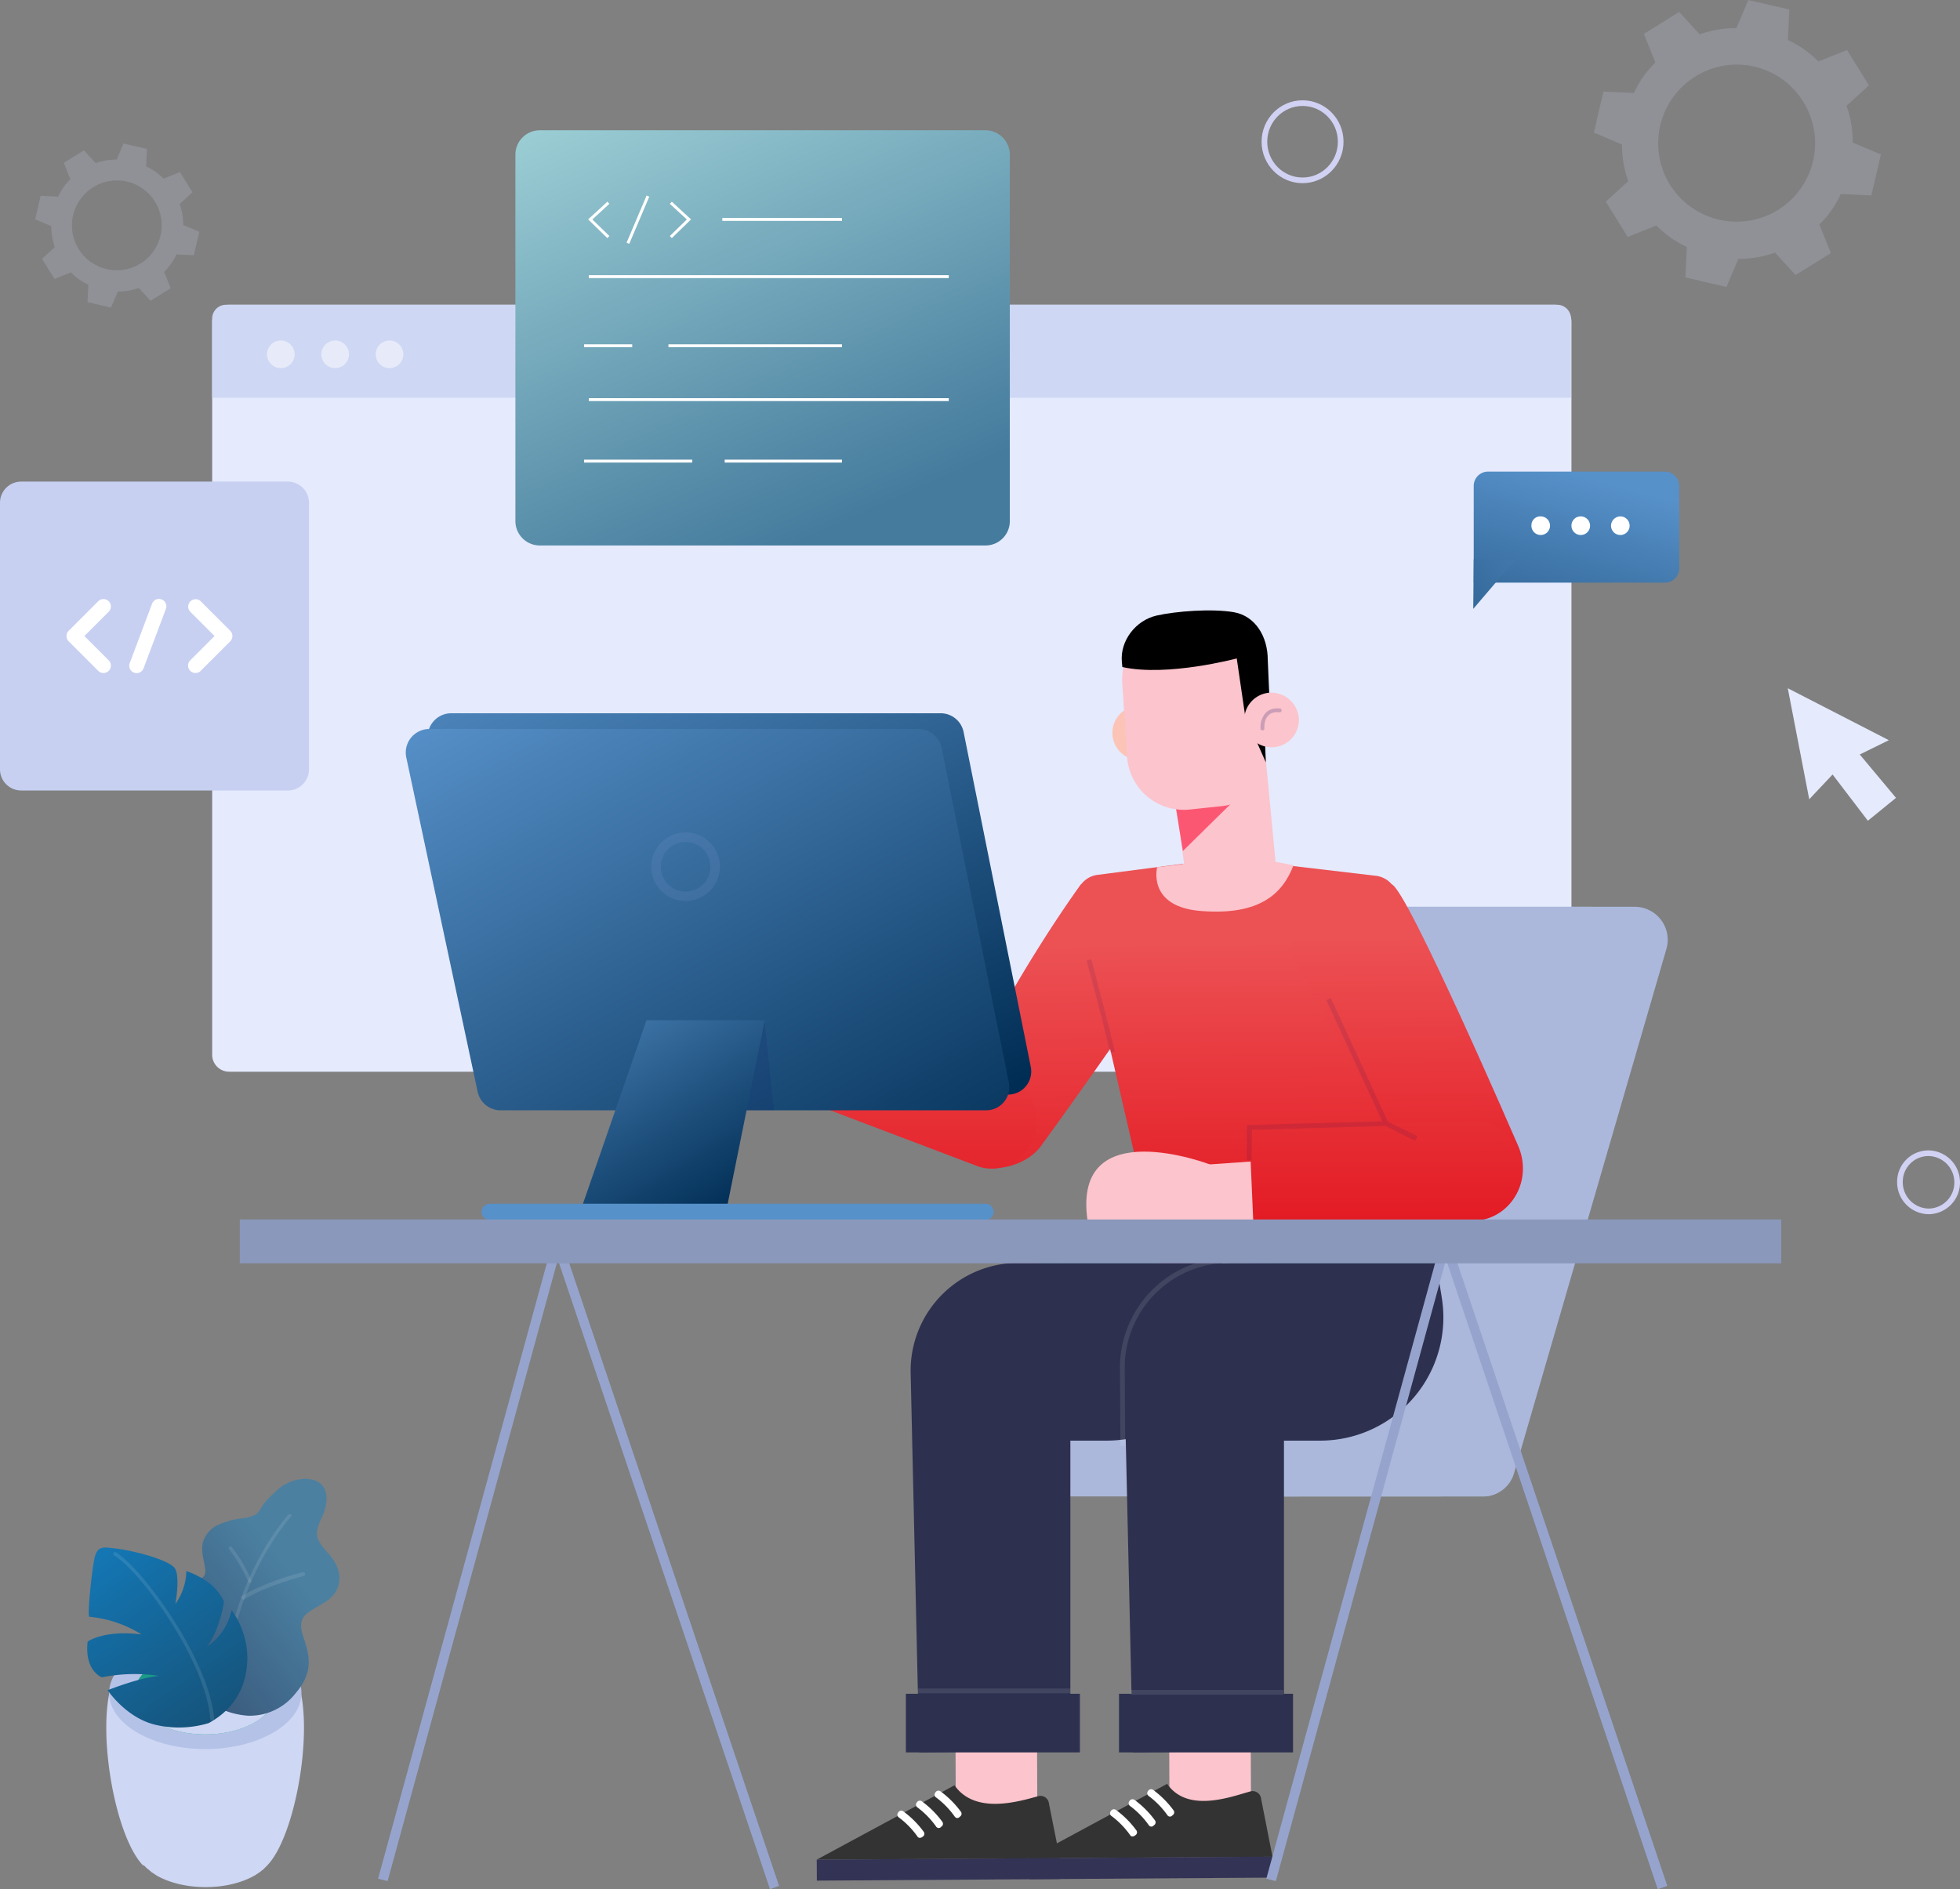 <svg xmlns="http://www.w3.org/2000/svg" xmlns:xlink="http://www.w3.org/1999/xlink" width="700.292" height="675.152" viewBox="0 0 700.292 675.152">
  <rect x="0" y="0" width="700.292" height="675.152" fill="#808080" stroke="none"/>
  <defs>
    <linearGradient id="linear-gradient" x1="0.043" y1="-0.211" x2="0.66" y2="0.95" gradientUnits="objectBoundingBox">
      <stop offset="0" stop-color="#a8dadc"/>
      <stop offset="1" stop-color="#457b9d"/>
    </linearGradient>
    <linearGradient id="linear-gradient-2" x1="0.537" y1="0.043" x2="-0.806" y2="2.732" gradientUnits="objectBoundingBox">
      <stop offset="0" stop-color="#5791c9"/>
      <stop offset="1" stop-color="#002d54"/>
    </linearGradient>
    <linearGradient id="linear-gradient-3" x1="1.995" y1="-2.177" x2="-4.581" y2="3.846" xlink:href="#linear-gradient-2"/>
    <linearGradient id="linear-gradient-4" x1="0.185" y1="0.213" x2="0.193" y2="1.216" gradientUnits="objectBoundingBox">
      <stop offset="0" stop-color="#ec5154"/>
      <stop offset="1" stop-color="#e31922"/>
    </linearGradient>
    <linearGradient id="linear-gradient-5" x1="1.421" y1="-0.32" x2="1.428" y2="1.352" xlink:href="#linear-gradient-4"/>
    <linearGradient id="linear-gradient-6" x1="-0.77" y1="0.217" x2="-0.766" y2="0.92" xlink:href="#linear-gradient-4"/>
    <linearGradient id="linear-gradient-7" x1="-2.698" y1="0.188" x2="-2.691" y2="1.051" xlink:href="#linear-gradient-4"/>
    <linearGradient id="linear-gradient-8" x1="-2.13" y1="-1.671" x2="-2.124" y2="1.059" xlink:href="#linear-gradient-4"/>
    <linearGradient id="linear-gradient-9" x1="-0.072" y1="-0.192" x2="0.822" y2="1.079" xlink:href="#linear-gradient-2"/>
    <linearGradient id="linear-gradient-10" x1="0.052" y1="-0.071" x2="1.128" y2="1.129" xlink:href="#linear-gradient-2"/>
    <linearGradient id="linear-gradient-11" x1="-0.146" y1="-0.294" x2="0.654" y2="1.062" xlink:href="#linear-gradient-2"/>
    <linearGradient id="linear-gradient-12" x1="1.133" y1="0.491" x2="2.132" y2="0.491" xlink:href="#linear-gradient-2"/>
    <linearGradient id="linear-gradient-13" x1="0.666" y1="0.39" x2="-0.325" y2="1.598" gradientUnits="objectBoundingBox">
      <stop offset="0" stop-color="#4b80a1"/>
      <stop offset="1" stop-color="#283357"/>
    </linearGradient>
    <linearGradient id="linear-gradient-14" x1="-0.062" y1="-0.111" x2="0.775" y2="1.216" gradientUnits="objectBoundingBox">
      <stop offset="0" stop-color="#147dbe"/>
      <stop offset="1" stop-color="#154e72"/>
    </linearGradient>
  </defs>
  <g id="Group_8533" data-name="Group 8533" transform="translate(-990.718 -3599.248)">
    <g id="Group_8493" data-name="Group 8493" transform="translate(990.718 3636.103)">
      <g id="Group_8481" data-name="Group 8481" transform="translate(75.805 72.058)">
        <path id="Path_10630" data-name="Path 10630" d="M81.733,372.591h473.4a6.107,6.107,0,0,0,6.133-6.133V104.633a6.107,6.107,0,0,0-6.133-6.133H81.733a6.107,6.107,0,0,0-6.133,6.133v262A6.073,6.073,0,0,0,81.733,372.591Z" transform="translate(-75.6 -98.5)" fill="#e5eafd"/>
        <path id="Path_10631" data-name="Path 10631" d="M75.6,131.718H561.094V103.44a4.944,4.944,0,0,0-4.94-4.94H80.54a4.944,4.944,0,0,0-4.94,4.94Z" transform="translate(-75.6 -98.5)" fill="#ced7f3"/>
        <g id="Group_8480" data-name="Group 8480" transform="translate(19.59 12.776)">
          <path id="Path_10632" data-name="Path 10632" d="M109.9,110.94a4.94,4.94,0,1,0,4.94-4.94A4.944,4.944,0,0,0,109.9,110.94Z" transform="translate(-71.06 -106)" fill="#fff" opacity="0.5"/>
          <path id="Path_10633" data-name="Path 10633" d="M98.5,110.94a4.94,4.94,0,1,0,4.94-4.94A4.944,4.944,0,0,0,98.5,110.94Z" transform="translate(-79.08 -106)" fill="#fff" opacity="0.5"/>
          <path id="Path_10634" data-name="Path 10634" d="M87.1,110.94A4.94,4.94,0,1,0,92.04,106,4.944,4.944,0,0,0,87.1,110.94Z" transform="translate(-87.1 -106)" fill="#fff" opacity="0.5"/>
        </g>
      </g>
      <g id="Group_8482" data-name="Group 8482" transform="translate(451.765)">
        <path id="Path_10635" data-name="Path 10635" d="M429.6,286.891a10.4,10.4,0,0,0,10.221,10.391,10.288,10.288,0,0,0,10.221-10.391A10.4,10.4,0,0,0,439.821,276.5,10.182,10.182,0,0,0,429.6,286.891Z" transform="translate(-202.525 98.779)" fill="none" stroke="#d1d1f3" stroke-miterlimit="10" stroke-width="2.021"/>
        <ellipse id="Ellipse_2155" data-name="Ellipse 2155" cx="13.628" cy="13.798" rx="13.628" ry="13.798" fill="none" stroke="#d1d1f3" stroke-miterlimit="10" stroke-width="2.021"/>
      </g>
      <g id="Group_8483" data-name="Group 8483" transform="translate(638.755 209.103)">
        <path id="Path_10636" data-name="Path 10636" d="M413.7,217.5l36.114,18.568-10.391,5.11,12.947,15.5-10.051,8.177-12.606-16.524-8.347,8.858Z" transform="translate(-413.7 -217.5)" fill="#e5eafd"/>
      </g>
      <g id="Group_8492" data-name="Group 8492" transform="translate(0 9.71)">
        <g id="Group_8484" data-name="Group 8484" transform="translate(0 125.547)">
          <path id="Path_10637" data-name="Path 10637" d="M133.991,245.986H38.6a7.562,7.562,0,0,1-7.5-7.5V143.1a7.562,7.562,0,0,1,7.5-7.5h95.4a7.562,7.562,0,0,1,7.5,7.5v95.4A7.562,7.562,0,0,1,133.991,245.986Z" transform="translate(-31.1 -135.6)" fill="#c7d0f1"/>
          <path id="Path_10638" data-name="Path 10638" d="M89.256,164.8A2.65,2.65,0,0,1,93,161.051l10.562,10.562a2.674,2.674,0,0,1,0,3.748L93,185.922a2.65,2.65,0,0,1-3.748-3.748l8.688-8.688Zm-37.817,8.688,8.688,8.688a2.65,2.65,0,0,1-3.748,3.748L45.817,175.361a2.674,2.674,0,0,1,0-3.748l10.562-10.562a2.65,2.65,0,0,1,3.748,3.748ZM75.628,161.9a2.642,2.642,0,0,1,4.94,1.874l-8.006,21.294a2.642,2.642,0,0,1-4.94-1.874Z" transform="translate(-21.286 -118.294)" fill="#fff"/>
        </g>
        <g id="Group_8488" data-name="Group 8488" transform="translate(184.147)">
          <g id="Group_8485" data-name="Group 8485" transform="translate(0)">
            <path id="Path_10639" data-name="Path 10639" d="M307.164,210.274H147.888a8.724,8.724,0,0,1-8.688-8.688v-131a8.724,8.724,0,0,1,8.688-8.688H307.164a8.724,8.724,0,0,1,8.688,8.688V201.756A8.691,8.691,0,0,1,307.164,210.274Z" transform="translate(-139.2 -61.9)" fill="url(#linear-gradient)"/>
          </g>
          <g id="Group_8487" data-name="Group 8487" transform="translate(24.53 23.508)">
            <line id="Line_354" data-name="Line 354" x2="62.007" transform="translate(30.152 53.49)" fill="none" stroke="#fff" stroke-miterlimit="10" stroke-width="1.037"/>
            <line id="Line_355" data-name="Line 355" x2="128.613" transform="translate(1.703 72.739)" fill="none" stroke="#fff" stroke-miterlimit="10" stroke-width="1.037"/>
            <line id="Line_356" data-name="Line 356" x2="128.613" transform="translate(1.703 28.789)" fill="none" stroke="#fff" stroke-miterlimit="10" stroke-width="1.037"/>
            <line id="Line_357" data-name="Line 357" x2="38.669" transform="translate(0 94.714)" fill="none" stroke="#fff" stroke-miterlimit="10" stroke-width="1.037"/>
            <line id="Line_358" data-name="Line 358" x2="41.906" transform="translate(50.253 94.714)" fill="none" stroke="#fff" stroke-miterlimit="10" stroke-width="1.037"/>
            <line id="Line_359" data-name="Line 359" x2="17.205" transform="translate(0 53.49)" fill="none" stroke="#fff" stroke-miterlimit="10" stroke-width="1.037"/>
            <line id="Line_360" data-name="Line 360" x2="42.758" transform="translate(49.401 8.347)" fill="none" stroke="#fff" stroke-miterlimit="10" stroke-width="1.037"/>
            <g id="Group_8486" data-name="Group 8486" transform="translate(2.215)">
              <line id="Line_361" data-name="Line 361" x1="7.155" y2="16.865" transform="translate(13.458)" fill="none" stroke="#fff" stroke-miterlimit="10" stroke-width="1.037"/>
              <path id="Path_10640" data-name="Path 10640" d="M161.373,77.1,154.9,83.062l6.473,6.3" transform="translate(-154.9 -74.715)" fill="none" stroke="#fff" stroke-miterlimit="10" stroke-width="1.037"/>
              <path id="Path_10641" data-name="Path 10641" d="M171.8,77.1l6.473,5.962-6.473,6.3" transform="translate(-143.011 -74.715)" fill="none" stroke="#fff" stroke-miterlimit="10" stroke-width="1.037"/>
            </g>
          </g>
        </g>
        <g id="Group_8491" data-name="Group 8491" transform="translate(526.378 121.97)">
          <g id="Group_8490" data-name="Group 8490">
            <path id="Path_10642" data-name="Path 10642" d="M408.51,173.191H340.2V138.61a5.125,5.125,0,0,1,5.11-5.11h63.2a5.125,5.125,0,0,1,5.11,5.11v29.47A5.125,5.125,0,0,1,408.51,173.191Z" transform="translate(-340.03 -133.5)" fill="url(#linear-gradient-2)"/>
            <path id="Path_10643" data-name="Path 10643" d="M340.27,151.9l-.17,17.716,14.991-17.546Z" transform="translate(-340.1 -120.556)" fill="url(#linear-gradient-3)"/>
            <g id="Group_8489" data-name="Group 8489" transform="translate(20.783 16)">
              <path id="Path_10644" data-name="Path 10644" d="M369,146.137a3.323,3.323,0,1,0,3.407-3.237A3.386,3.386,0,0,0,369,146.137Z" transform="translate(-340.552 -142.887)" fill="#fff"/>
              <path id="Path_10645" data-name="Path 10645" d="M360.7,146.137a3.323,3.323,0,1,0,3.407-3.237A3.275,3.275,0,0,0,360.7,146.137Z" transform="translate(-346.391 -142.887)" fill="#fff"/>
              <path id="Path_10646" data-name="Path 10646" d="M352.3,146.142a3.323,3.323,0,1,0,3.407-3.237A3.175,3.175,0,0,0,352.3,146.142Z" transform="translate(-352.3 -142.892)" fill="#fff"/>
            </g>
          </g>
        </g>
      </g>
    </g>
    <g id="Group_8524" data-name="Group 8524" transform="translate(1272.986 3817.398)">
      <g id="Group_8494" data-name="Group 8494" transform="translate(74.953 105.913)">
        <path id="Path_10647" data-name="Path 10647" d="M347.268,356.942H251.021A10.251,10.251,0,0,1,240.8,346.721h0A10.251,10.251,0,0,1,251.021,336.5h96.247a10.251,10.251,0,0,1,10.221,10.221h0A10.143,10.143,0,0,1,347.268,356.942Z" transform="translate(-240.8 -146.22)" fill="#abb8dc"/>
        <path id="Path_10648" data-name="Path 10648" d="M393.9,435.522H280.274A11.8,11.8,0,0,1,269.2,420.36l54.341-187.043a11.812,11.812,0,0,1,11.073-8.517H448.238a11.8,11.8,0,0,1,11.073,15.161L404.969,427A11.455,11.455,0,0,1,393.9,435.522Z" transform="translate(-221.163 -224.8)" fill="#abb8dc"/>
        <path id="Path_10649" data-name="Path 10649" d="M378.647,435.522H279.674A11.8,11.8,0,0,1,268.6,420.36l54.341-187.043a11.812,11.812,0,0,1,11.073-8.517h98.973a11.8,11.8,0,0,1,11.073,15.161L389.719,427A11.309,11.309,0,0,1,378.647,435.522Z" transform="translate(-221.585 -224.8)" fill="#abb8dc"/>
        <path id="Path_10650" data-name="Path 10650" d="M396.087,356.942H275.821A10.251,10.251,0,0,1,265.6,346.721h0A10.251,10.251,0,0,1,275.821,336.5H396.087a10.251,10.251,0,0,1,10.221,10.221h0A10.143,10.143,0,0,1,396.087,356.942Z" transform="translate(-223.353 -146.22)" fill="#abb8dc"/>
      </g>
      <g id="Group_8523" data-name="Group 8523">
        <g id="Group_8510" data-name="Group 8510" transform="translate(9.54 231.46)">
          <g id="Group_8500" data-name="Group 8500" transform="translate(0 1.533)">
            <g id="Group_8495" data-name="Group 8495" transform="translate(49.525 156.929)">
              <rect id="Rectangle_18135" data-name="Rectangle 18135" width="29.13" height="39.351" transform="translate(29.296 39.351) rotate(179.758)" fill="#fcc4cc"/>
            </g>
            <g id="Group_8498" data-name="Group 8498" transform="translate(31.855)">
              <rect id="Rectangle_18136" data-name="Rectangle 18136" width="62.177" height="20.953" transform="translate(0 154.166)" fill="#2d314f"/>
              <g id="Group_8497" data-name="Group 8497" transform="translate(1.699)">
                <path id="Path_10651" data-name="Path 10651" d="M333.51,299.4l2.044,12.606a44.029,44.029,0,0,1-43.439,51.1H279.169V473.837l-54,.681-3.066-135.6a38.541,38.541,0,0,1,38.5-39.351Z" transform="translate(-222.097 -299.4)" fill="#2d314f"/>
                <g id="Group_8496" data-name="Group 8496" transform="translate(2.56 152.292)" opacity="0.1">
                  <rect id="Rectangle_18137" data-name="Rectangle 18137" width="54.512" height="1.703" fill="#fff"/>
                </g>
              </g>
            </g>
            <g id="Group_8499" data-name="Group 8499" transform="translate(0 186.873)">
              <path id="Path_10652" data-name="Path 10652" d="M281.442,413.018c-6.814,1.874-22.486,6.644-29.811-3.918L202.4,435.674l86.878-.511-3.918-19.59A3.039,3.039,0,0,0,281.442,413.018Z" transform="translate(-202.4 -409.1)" fill="#333"/>
              <rect id="Rectangle_18138" data-name="Rectangle 18138" width="86.878" height="7.495" transform="translate(86.928 33.505) rotate(179.624)" fill="#335"/>
              <path id="Path_10653" data-name="Path 10653" d="M234.748,419.892c-.17-.17-.341-.17-.511-.511a30.664,30.664,0,0,0-6.473-6.644,1.21,1.21,0,0,1-.341-1.874,1.23,1.23,0,0,1,1.874-.341,33.57,33.57,0,0,1,7.155,7.155,1.21,1.21,0,0,1-.341,1.874A1.068,1.068,0,0,1,234.748,419.892Z" transform="translate(-185.006 -408.308)" fill="#fff"/>
              <path id="Path_10654" data-name="Path 10654" d="M230.848,421.992c-.17-.17-.341-.17-.511-.511a30.662,30.662,0,0,0-6.473-6.644,1.21,1.21,0,0,1-.341-1.874,1.23,1.23,0,0,1,1.874-.341,33.57,33.57,0,0,1,7.155,7.155,1.21,1.21,0,0,1-.341,1.874A1.068,1.068,0,0,1,230.848,421.992Z" transform="translate(-187.749 -406.831)" fill="#fff"/>
              <path id="Path_10655" data-name="Path 10655" d="M226.948,424.092c-.17-.17-.341-.17-.511-.511a30.662,30.662,0,0,0-6.473-6.644,1.21,1.21,0,0,1-.341-1.874,1.23,1.23,0,0,1,1.874-.341,33.57,33.57,0,0,1,7.155,7.155,1.21,1.21,0,0,1-.341,1.874A1.5,1.5,0,0,1,226.948,424.092Z" transform="translate(-190.493 -405.354)" fill="#fff"/>
            </g>
          </g>
          <g id="Group_8509" data-name="Group 8509" transform="translate(75.974)">
            <g id="Group_8508" data-name="Group 8508">
              <g id="Group_8503" data-name="Group 8503" transform="translate(0 158.462)">
                <g id="Group_8501" data-name="Group 8501" transform="translate(49.905)">
                  <rect id="Rectangle_18139" data-name="Rectangle 18139" width="29.13" height="39.351" transform="translate(29.296 39.351) rotate(179.758)" fill="#fcc4cc"/>
                </g>
                <g id="Group_8502" data-name="Group 8502" transform="translate(0 29.433)">
                  <path id="Path_10656" data-name="Path 10656" d="M325.871,411.526c-6.814,1.874-22.316,7.836-29.641-2.726L247,435.374l86.878-.511-4.088-20.783A3.039,3.039,0,0,0,325.871,411.526Z" transform="translate(-246.998 -408.8)" fill="#333"/>
                  <rect id="Rectangle_18140" data-name="Rectangle 18140" width="86.878" height="7.495" transform="translate(86.927 33.508) rotate(179.624)" fill="#335"/>
                  <path id="Path_10657" data-name="Path 10657" d="M279.348,419.592c-.17-.17-.341-.17-.511-.511a30.664,30.664,0,0,0-6.473-6.644,1.21,1.21,0,0,1-.341-1.874,1.23,1.23,0,0,1,1.874-.341,33.572,33.572,0,0,1,7.155,7.155,1.21,1.21,0,0,1-.341,1.874A1.068,1.068,0,0,1,279.348,419.592Z" transform="translate(-229.604 -408.008)" fill="#fff"/>
                  <path id="Path_10658" data-name="Path 10658" d="M275.448,421.692c-.17-.17-.341-.17-.511-.511a30.664,30.664,0,0,0-6.473-6.644,1.21,1.21,0,0,1-.341-1.874,1.23,1.23,0,0,1,1.874-.341,33.572,33.572,0,0,1,7.155,7.155,1.21,1.21,0,0,1-.341,1.874A1.068,1.068,0,0,1,275.448,421.692Z" transform="translate(-232.347 -406.531)" fill="#fff"/>
                  <path id="Path_10659" data-name="Path 10659" d="M271.548,423.792c-.17-.17-.341-.17-.511-.511a30.664,30.664,0,0,0-6.473-6.644,1.21,1.21,0,0,1-.341-1.874,1.23,1.23,0,0,1,1.874-.341,33.569,33.569,0,0,1,7.155,7.155,1.21,1.21,0,0,1-.341,1.874A1.5,1.5,0,0,1,271.548,423.792Z" transform="translate(-235.091 -405.053)" fill="#fff"/>
                </g>
              </g>
              <g id="Group_8507" data-name="Group 8507" transform="translate(32.028)">
                <rect id="Rectangle_18141" data-name="Rectangle 18141" width="62.177" height="20.953" transform="translate(0 155.699)" fill="#2d314f"/>
                <g id="Group_8506" data-name="Group 8506" transform="translate(0.341)">
                  <path id="Path_10660" data-name="Path 10660" d="M378.31,299.4l2.044,12.606a44.029,44.029,0,0,1-43.439,51.1H323.969V473.837l-54,.681-3.066-135.6a38.541,38.541,0,0,1,38.5-39.351Z" transform="translate(-265.369 -297.867)" fill="#2d314f"/>
                  <g id="Group_8504" data-name="Group 8504" transform="translate(3.918 154.336)" opacity="0.1">
                    <rect id="Rectangle_18142" data-name="Rectangle 18142" width="54.512" height="1.703" fill="#fff"/>
                  </g>
                  <g id="Group_8505" data-name="Group 8505" opacity="0.1">
                    <path id="Path_10661" data-name="Path 10661" d="M266.17,365.617h1.7l-.17-27.937A37.406,37.406,0,0,1,304.84,300.2h9.71v-1.7h-9.71c-21.464,0-38.84,17.716-38.84,39.18Z" transform="translate(-266 -298.5)" fill="#fff"/>
                  </g>
                </g>
              </g>
            </g>
          </g>
        </g>
        <g id="Group_8519" data-name="Group 8519" transform="translate(0 86.664)">
          <g id="Group_8511" data-name="Group 8511" transform="translate(0 11.243)">
            <path id="Path_10662" data-name="Path 10662" d="M277.291,220.1s-26.915,36.625-45.824,79.894a15.643,15.643,0,0,0,1.192,14.991h0c6.644,10.051,23.849,7.666,30.492-1.533,0,0,50.764-69.843,48.72-72.739C311.361,240.031,277.291,220.1,277.291,220.1Z" transform="translate(-173.378 -220.1)" fill="url(#linear-gradient-4)"/>
            <path id="Path_10663" data-name="Path 10663" d="M269.2,270.574,202.592,244,196.8,278.581l66.947,25.382a14.641,14.641,0,0,0,7.666.681,17.3,17.3,0,0,0,13.287-19.76h0A17.186,17.186,0,0,0,269.2,270.574Z" transform="translate(-196.8 -203.287)" fill="url(#linear-gradient-5)"/>
          </g>
          <g id="Group_8514" data-name="Group 8514" transform="translate(102.185)">
            <g id="Group_8513" data-name="Group 8513" transform="translate(0 1.874)">
              <path id="Path_10664" data-name="Path 10664" d="M310.47,214.6l-45.994,5.962a8.855,8.855,0,0,0-7.666,9.54l29.811,129.124,98.973-.17L371.625,230.613a8.792,8.792,0,0,0-7.666-9.71Z" transform="translate(-256.786 -214.6)" fill="url(#linear-gradient-6)"/>
              <g id="Group_8512" data-name="Group 8512" transform="translate(3.772 36.114)" opacity="0.1">
                <path id="Path_10665" data-name="Path 10665" d="M267.347,269.018h1.7c0-1.533-6.984-27.937-8.347-33.218l-1.7.511C262.407,248.576,267.177,267.655,267.347,269.018Z" transform="translate(-259 -235.8)" fill="#07005f"/>
              </g>
            </g>
            <path id="Path_10666" data-name="Path 10666" d="M282.434,217.588l-8.517,1.022s-3.748,14.309,16.013,15.672c20.612,1.533,28.789-6.133,32.707-16.353L299.98,213.5Z" transform="translate(-244.933 -213.5)" fill="#fcc4cc"/>
          </g>
          <g id="Group_8518" data-name="Group 8518" transform="translate(105.853 11.242)">
            <path id="Path_10667" data-name="Path 10667" d="M301,241.905s25.041,49.742,53.49,89.774c3.237,4.429,10.732,6.644,16.183,6.473h0c12.435-.511,17.716-13.969,12.947-24.7,0,0-39.691-91.818-45.142-93.351C337.455,219.93,301,241.905,301,241.905Z" transform="translate(-229.35 -220.099)" fill="url(#linear-gradient-7)"/>
            <g id="Group_8517" data-name="Group 8517" transform="translate(0 40.544)">
              <g id="Group_8515" data-name="Group 8515" transform="translate(42.861 58.089)">
                <path id="Path_10668" data-name="Path 10668" d="M284.1,279.533,305.734,278l-.681,21.634H286.315Z" transform="translate(-284.1 -278)" fill="#fcc4cc"/>
              </g>
              <g id="Group_8516" data-name="Group 8516" transform="translate(57.341)">
                <path id="Path_10669" data-name="Path 10669" d="M370.779,269.858,293.1,272.243l1.533,34.751,80.575-1.7a17.807,17.807,0,0,0,14.139-24.19h0A17.354,17.354,0,0,0,370.779,269.858Z" transform="translate(-292.248 -225.738)" fill="url(#linear-gradient-8)"/>
                <path id="Path_10670" data-name="Path 10670" d="M292.6,289.383l48.379-1.363-19.931-43.269,1.533-.852,20.442,44.291,10.562,5.11-.852,1.7-10.562-5.281-47.7,1.363-.17,10.9h-1.7Z" transform="translate(-292.6 -243.9)" fill="#07005f" opacity="0.1"/>
              </g>
              <path id="Path_10671" data-name="Path 10671" d="M303.334,280.827s-49.572-19.079-43.95,19.931h47.527Z" transform="translate(-258.939 -221.204)" fill="#fcc4cc"/>
            </g>
          </g>
        </g>
        <g id="Group_8522" data-name="Group 8522" transform="translate(112.031)">
          <circle id="Ellipse_2156" data-name="Ellipse 2156" cx="9.71" cy="9.71" r="9.71" transform="translate(0 38.918) rotate(-24.374)" fill="#fcc4b6"/>
          <path id="Path_10672" data-name="Path 10672" d="M276.9,199.133l4.6,34.581c.852,9.71,7.666,9.71,17.205,8.858h0c8.177-.852,14.991-3.918,15.161-12.095L310.288,193Z" transform="translate(-252.482 -141.258)" fill="#fcc4cc"/>
          <path id="Path_10673" data-name="Path 10673" d="M280.537,222.245,303.023,200.1,277.3,202.315Z" transform="translate(-252.2 -136.263)" fill="#fb5773"/>
          <path id="Path_10674" data-name="Path 10674" d="M301.784,232.175l-11.243,1.192a20.33,20.33,0,0,1-22.316-18.909l-1.7-25.893a23.774,23.774,0,0,1,21.294-25.212h0c13.117-1.363,26.915,8.006,28.278,21.123l1.363,29.47A17.091,17.091,0,0,1,301.784,232.175Z" transform="translate(-259.82 -162.206)" fill="#fcc4cc"/>
          <path id="Path_10675" data-name="Path 10675" d="M310.714,201.932l-3.237-22.145s-24.871,6.644-40.884,3.066l-.17-1.874c-.681-7.5,4.94-14.82,12.435-16.524,6.814-1.533,19.59-2.555,27.6-1.192,7.666,1.363,12.095,8.688,12.095,17.035l.511,11.754Z" transform="translate(-259.892 -162.626)"/>
          <path id="Path_10676" data-name="Path 10676" d="M293.1,186.6l5.962,13.458-.341-8.177Z" transform="translate(-241.085 -145.76)"/>
          <g id="Group_8521" data-name="Group 8521" transform="translate(50.266 29.381)">
            <path id="Path_10677" data-name="Path 10677" d="M311.538,188.606a9.764,9.764,0,1,1-10.732-8.688A9.98,9.98,0,0,1,311.538,188.606Z" transform="translate(-292.074 -179.874)" fill="#fcc4cc"/>
            <g id="Group_8520" data-name="Group 8520" transform="translate(5.815 5.635)" opacity="0.2">
              <path id="Path_10678" data-name="Path 10678" d="M296.19,191.049h0a.733.733,0,0,0,.681-.681s-.341-2.9,1.363-4.6c.852-1.022,2.215-1.363,4.088-1.192a.681.681,0,0,0,0-1.363c-2.215-.17-3.918.341-5.11,1.7a7.855,7.855,0,0,0-1.7,5.622C295.679,190.879,295.85,191.049,296.19,191.049Z" transform="translate(-295.487 -183.181)" fill="#07005f"/>
            </g>
          </g>
        </g>
      </g>
    </g>
    <g id="Group_8532" data-name="Group 8532" transform="translate(1012.522 3854.149)">
      <g id="Group_8527" data-name="Group 8527" transform="translate(123.17)">
        <g id="Group_8526" data-name="Group 8526">
          <path id="Path_10679" data-name="Path 10679" d="M312.269,190.844,336.288,310.6a8.278,8.278,0,0,1-8.177,9.88H154.7a8.4,8.4,0,0,1-8.177-6.473L120.967,194.251a8.418,8.418,0,0,1,8.177-10.051H304.092A8.37,8.37,0,0,1,312.269,190.844Z" transform="translate(-112.968 -184.2)" fill="url(#linear-gradient-9)"/>
          <path id="Path_10680" data-name="Path 10680" d="M307.669,194.144,331.688,313.9a8.278,8.278,0,0,1-8.177,9.88H150.1a8.4,8.4,0,0,1-8.177-6.473L116.367,197.551a8.418,8.418,0,0,1,8.177-10.051H299.492A8.549,8.549,0,0,1,307.669,194.144Z" transform="translate(-116.204 -181.879)" fill="url(#linear-gradient-10)"/>
          <path id="Path_10681" data-name="Path 10681" d="M196,249l3.237,31.515H185.1Z" transform="translate(-67.737 -138.614)" fill="#07005f" opacity="0.1"/>
          <path id="Path_10682" data-name="Path 10682" d="M219.077,248.6l-14.309,70.865H152.3L176.83,248.6Z" transform="translate(-90.812 -138.895)" fill="url(#linear-gradient-11)"/>
          <g id="Group_8525" data-name="Group 8525" transform="translate(87.722 42.587)" opacity="0.1">
            <path id="Path_10683" data-name="Path 10683" d="M167.7,221.465a12.265,12.265,0,1,1,12.265,12.265A12.214,12.214,0,0,1,167.7,221.465Zm3.407,0a8.858,8.858,0,1,0,8.858-8.858A8.8,8.8,0,0,0,171.107,221.465Z" transform="translate(-167.7 -209.2)" fill="#b9b6f3"/>
          </g>
        </g>
        <path id="Path_10684" data-name="Path 10684" d="M135,287.1H312.159a2.871,2.871,0,0,1,2.9,2.9h0a2.871,2.871,0,0,1-2.9,2.9H135a2.871,2.871,0,0,1-2.9-2.9h0A2.985,2.985,0,0,1,135,287.1Z" transform="translate(-105.022 -111.811)" fill="url(#linear-gradient-12)"/>
      </g>
      <g id="Group_8531" data-name="Group 8531" transform="translate(63.881 180.91)">
        <g id="Group_8528" data-name="Group 8528" transform="translate(49.401 2.555)">
          <path id="Path_10685" data-name="Path 10685" d="M250.427,528.685l3.237-1.192L174.281,291.9,110.4,524.937l3.407.852,60.815-222.135Z" transform="translate(-110.4 -291.9)" fill="#96a4cd"/>
        </g>
        <g id="Group_8530" data-name="Group 8530" transform="translate(366.761 2.555)">
          <path id="Path_10686" data-name="Path 10686" d="M436.556,528.685l3.407-1.192L360.581,291.9,296.7,524.937l3.407.852,60.815-222.135Z" transform="translate(-296.7 -291.9)" fill="#96a4cd"/>
        </g>
        <g id="Group_8529" data-name="Group 8529">
          <rect id="Rectangle_18143" data-name="Rectangle 18143" width="550.738" height="15.672" fill="#8a98bc"/>
        </g>
      </g>
      <path id="Path_10687" data-name="Path 10687" d="M43.9,429.9" transform="translate(-43.9 -11.353)" fill="none" stroke="#fff" stroke-miterlimit="10" stroke-width="2.021"/>
    </g>
    <g id="Group_6896" transform="translate(1560.185 3599.248)" opacity="0.2">
      <g id="Group_6895" transform="translate(0 0)">
        <g id="Group_6894">
          <g id="Group_6893">
            <g id="Group_6892">
              <g id="Group_6891">
                <g id="Group_6890">
                  <path id="Path_8513" d="M211.2-309.766a38.588,38.588,0,0,0-2.215-13.117l8.006-7.325-3.918-6.3-3.918-6.3-10.221,4.088a37.2,37.2,0,0,0-10.9-7.666l.511-10.9-7.325-1.7-7.325-1.7-4.259,10.051a38.587,38.587,0,0,0-13.117,2.215l-7.325-8.006-6.3,3.918-6.3,3.918,4.088,10.221a37.2,37.2,0,0,0-7.666,10.9l-10.9-.511-1.7,7.325-1.7,7.325,10.051,4.259a38.588,38.588,0,0,0,2.215,13.117l-8.006,7.325,3.918,6.3,3.918,6.3,10.221-4.088a37.2,37.2,0,0,0,10.9,7.666l-.511,10.9,7.325,1.7,7.325,1.7,4.259-10.051a38.587,38.587,0,0,0,13.117-2.215l7.325,8.006,6.3-3.918,6.3-3.918-4.088-10.221a37.2,37.2,0,0,0,7.666-10.9l10.9.511,1.7-7.325,1.7-7.325Zm-17.716-14.65a28.1,28.1,0,0,1-8.858,38.669,28.1,28.1,0,0,1-38.669-8.858,28.1,28.1,0,0,1,8.858-38.669,27.913,27.913,0,0,1,38.669,8.858Z" transform="translate(-118.7 360.7)" fill="#ced7f3"/>
                </g>
              </g>
            </g>
          </g>
        </g>
      </g>
    </g>
    <g id="Group_6896-2" data-name="Group_6896" transform="translate(1003.278 3650.523)" opacity="0.2">
      <g id="Group_6895-2" data-name="Group_6895" transform="translate(0 0)">
        <g id="Group_6894-2" data-name="Group_6894">
          <g id="Group_6893-2" data-name="Group_6893">
            <g id="Group_6892-2" data-name="Group_6892">
              <g id="Group_6891-2" data-name="Group_6891">
                <g id="Group_6890-2" data-name="Group_6890">
                  <path id="Path_8513-2" data-name="Path_8513" d="M171.606-331.568a22.07,22.07,0,0,0-1.267-7.5l4.579-4.19-2.241-3.605-2.241-3.6-5.846,2.338a21.275,21.275,0,0,0-6.236-4.384l.292-6.236-4.19-.974-4.19-.974-2.436,5.748a22.071,22.071,0,0,0-7.5,1.267l-4.19-4.579-3.6,2.241-3.6,2.241,2.338,5.846a21.275,21.275,0,0,0-4.384,6.236l-6.236-.292-.974,4.19-.974,4.19,5.748,2.436a22.07,22.07,0,0,0,1.267,7.5l-4.579,4.19,2.241,3.6,2.241,3.6,5.846-2.338a21.274,21.274,0,0,0,6.236,4.384l-.292,6.236,4.19.974,4.19.974,2.436-5.748a22.07,22.07,0,0,0,7.5-1.267l4.19,4.579,3.6-2.241,3.6-2.241-2.338-5.846a21.274,21.274,0,0,0,4.384-6.236l6.236.292.974-4.19.974-4.19Zm-10.133-8.379a16.07,16.07,0,0,1-5.066,22.117,16.07,16.07,0,0,1-22.117-5.066,16.07,16.07,0,0,1,5.066-22.117,15.965,15.965,0,0,1,22.117,5.066Z" transform="translate(-118.7 360.7)" fill="#ced7f3"/>
                </g>
              </g>
            </g>
          </g>
        </g>
      </g>
    </g>
    <g id="Plant" transform="translate(1021.877 4127.729)">
      <g id="Pot" transform="translate(0)">
        <g id="Group_96" transform="translate(6.814 56.566)">
          <g id="Group_95" transform="translate(0 0)">
            <g id="Group_94">
              <g id="Group_87" transform="translate(0 10.022)">
                <path id="Path_209" d="M66.317,416.617l.511.511a4.516,4.516,0,0,0,1.022.852l.341.341c.341.17.511.511.852.681l1.533,1.022h0c9.71,5.622,25.552,5.622,35.262,0L107.371,419a3.716,3.716,0,0,0,.852-.681c.17,0,.17-.17.341-.17l1.022-1.022.341-.341.341-.341c11.754-12.265,18.738-61.837,7.155-71.547H58.651c-11.584,9.71-4.6,59.281,7.155,71.547A.626.626,0,0,1,66.317,416.617Z" transform="translate(-52.716 -344.9)" fill="#ced7f3"/>
              </g>
              <g id="Group_89" transform="translate(1.008)">
                <path id="Path_211" d="M62.768,350.627c-13.458,7.836-13.458,20.442,0,28.278s35.092,7.836,48.55,0,13.458-20.442,0-28.278S76.226,342.791,62.768,350.627Z" transform="translate(-52.675 -344.75)" fill="#b5c2e8"/>
              </g>
              <g id="Group_91" transform="translate(10.083 5.446)">
                <path id="Path_213" d="M60.16,349.041c-9.88,5.792-9.88,14.991,0,20.783s25.723,5.792,35.6,0,9.88-14.991,0-20.783C86.053,343.42,70.04,343.42,60.16,349.041Z" transform="translate(-52.75 -344.825)" fill="#27debf"/>
              </g>
              <g id="Group_92" transform="translate(10.083 5.446)" opacity="0.3">
                <path id="Path_214" d="M60.16,349.041c-9.88,5.792-9.88,14.991,0,20.783s25.723,5.792,35.6,0,9.88-14.991,0-20.783C86.053,343.42,70.04,343.42,60.16,349.041Z" transform="translate(-52.75 -344.825)"/>
              </g>
              <g id="Group_93" transform="translate(11.577 15.192)">
                <path id="Path_215" d="M52.7,354.545A18.3,18.3,0,0,0,58.662,360c9.88,5.792,25.723,5.792,35.6,0a18.3,18.3,0,0,0,5.962-5.451,18.3,18.3,0,0,0-5.962-5.451c-9.88-5.792-25.723-5.792-35.6,0A18.3,18.3,0,0,0,52.7,354.545Z" transform="translate(-52.7 -344.75)" fill="#ced7f3"/>
              </g>
            </g>
          </g>
        </g>
        <g id="Plants" transform="translate(0)">
          <g id="Group_102" transform="translate(35.678)">
            <g id="Group_97" transform="translate(0)">
              <path id="Path_216" d="M32.765,400.845a96.486,96.486,0,0,1,3.407,9.88c1.363,4.088,2.9,8.347,4.259,12.436.681,1.874-.681,3.407,1.363,4.429a28.256,28.256,0,0,0,8.347,1.874,20.745,20.745,0,0,0,17.035-8.006c6.473-7.5,5.11-13.458,2.726-20.272-2.555-7.836,1.7-8.347,8.006-12.435s6.473-11.243,1.022-17.205-4.77-7.666-2.215-13.287,2.726-13.117-5.962-13.458a15.663,15.663,0,0,0-10.9,4.77,32,32,0,0,0-4.088,4.259c-1.022,1.363-1.533,3.066-3.237,3.918a13.141,13.141,0,0,1-4.429,1.193,28.839,28.839,0,0,0-8.347,2.214,10,10,0,0,0-5.622,6.133c-.852,3.066.17,6.133.681,9.2a5.629,5.629,0,0,1,0,2.385c-.511,1.363-2.044,2.044-3.066,2.9a10.288,10.288,0,0,0-3.066,9.88A18.123,18.123,0,0,0,30.21,395.9C30.891,397.438,31.913,399.141,32.765,400.845Z" transform="translate(-28.406 -344.8)" fill="url(#linear-gradient-13)"/>
            </g>
            <g id="Group_99" transform="translate(12.543 12.623)">
              <path id="Path_218" d="M31.735,414.966h0a.733.733,0,0,1-.681-.681c-.341-43.269,23.508-68.991,23.679-69.332h0a.774.774,0,0,1,.852,0,.483.483,0,0,1,0,.852c-.17.17-23.679,25.723-23.338,68.31a.885.885,0,0,1-.341.681Z" transform="translate(-31.05 -344.825)" fill="#fff" opacity="0.1"/>
            </g>
            <g id="Group_100" transform="translate(19.386 33.382)">
              <path id="Path_219" d="M24.285,354.269c-.17-.341-.17-.681.17-.852,7.836-4.94,21.294-8.517,21.8-8.517.341,0,.681.17.681.511.17.341-.17.681-.511.852-.17,0-13.8,3.577-21.464,8.517H24.8C24.8,354.61,24.456,354.44,24.285,354.269Z" transform="translate(-24.173 -344.9)" fill="#fff" opacity="0.1"/>
            </g>
            <g id="Group_101" transform="translate(14.931 24.225)">
              <path id="Path_220" d="M45.1,357.388A53.019,53.019,0,0,0,38.289,345.8a.76.76,0,0,1,0-.852h0a.76.76,0,0,1,.852,0,46.611,46.611,0,0,1,6.984,11.924.622.622,0,0,1-.341.852h0C45.614,357.9,45.273,357.729,45.1,357.388Z" transform="translate(-38.161 -344.825)" fill="#fff" opacity="0.1"/>
            </g>
          </g>
          <g id="Group_104" transform="translate(0 24.567)">
            <path id="Path_221" d="M125.917,383.933a29.761,29.761,0,0,0-5.622-16.694,21.315,21.315,0,0,1-8.858,13.117c3.237-4.088,5.451-11.413,6.133-16.183a19.174,19.174,0,0,0-5.11-6.473,30.192,30.192,0,0,0-8.347-4.429,20.685,20.685,0,0,1-3.918,11.754s1.7-9.029,0-12.435-16.183-6.814-20.953-7.325-7.155-1.533-8.177,4.6-2.385,19.76-1.533,19.76a42.313,42.313,0,0,1,18.568,6.3c-13.458-1.7-19.25,2.555-19.25,2.555-1.192,10.562,5.11,12.776,5.11,12.776a58.8,58.8,0,0,1,20.442-.511c-6.814.511-18.4,5.11-18.4,5.11s6.644,10.051,17.376,12.435a36.839,36.839,0,0,0,18.738-.681C121.147,402.672,125.917,394.665,125.917,383.933Z" transform="translate(-68.7 -344.867)" fill="url(#linear-gradient-14)"/>
            <g id="Group_103" transform="translate(9.302 1.606)">
              <path id="Path_223" d="M105.645,405.079c.341,0,.511-.341.511-.681-1.7-20.612-24.871-52.979-35.092-59.452h0c-.341-.17-.681-.17-.852.17s-.17.681.17.852c10.051,6.3,32.877,38.158,34.411,58.6,0,.17.17.511.341.511Z" transform="translate(-70.1 -344.834)" fill="#fff" opacity="0.1"/>
            </g>
          </g>
        </g>
      </g>
    </g>
  </g>
</svg>
